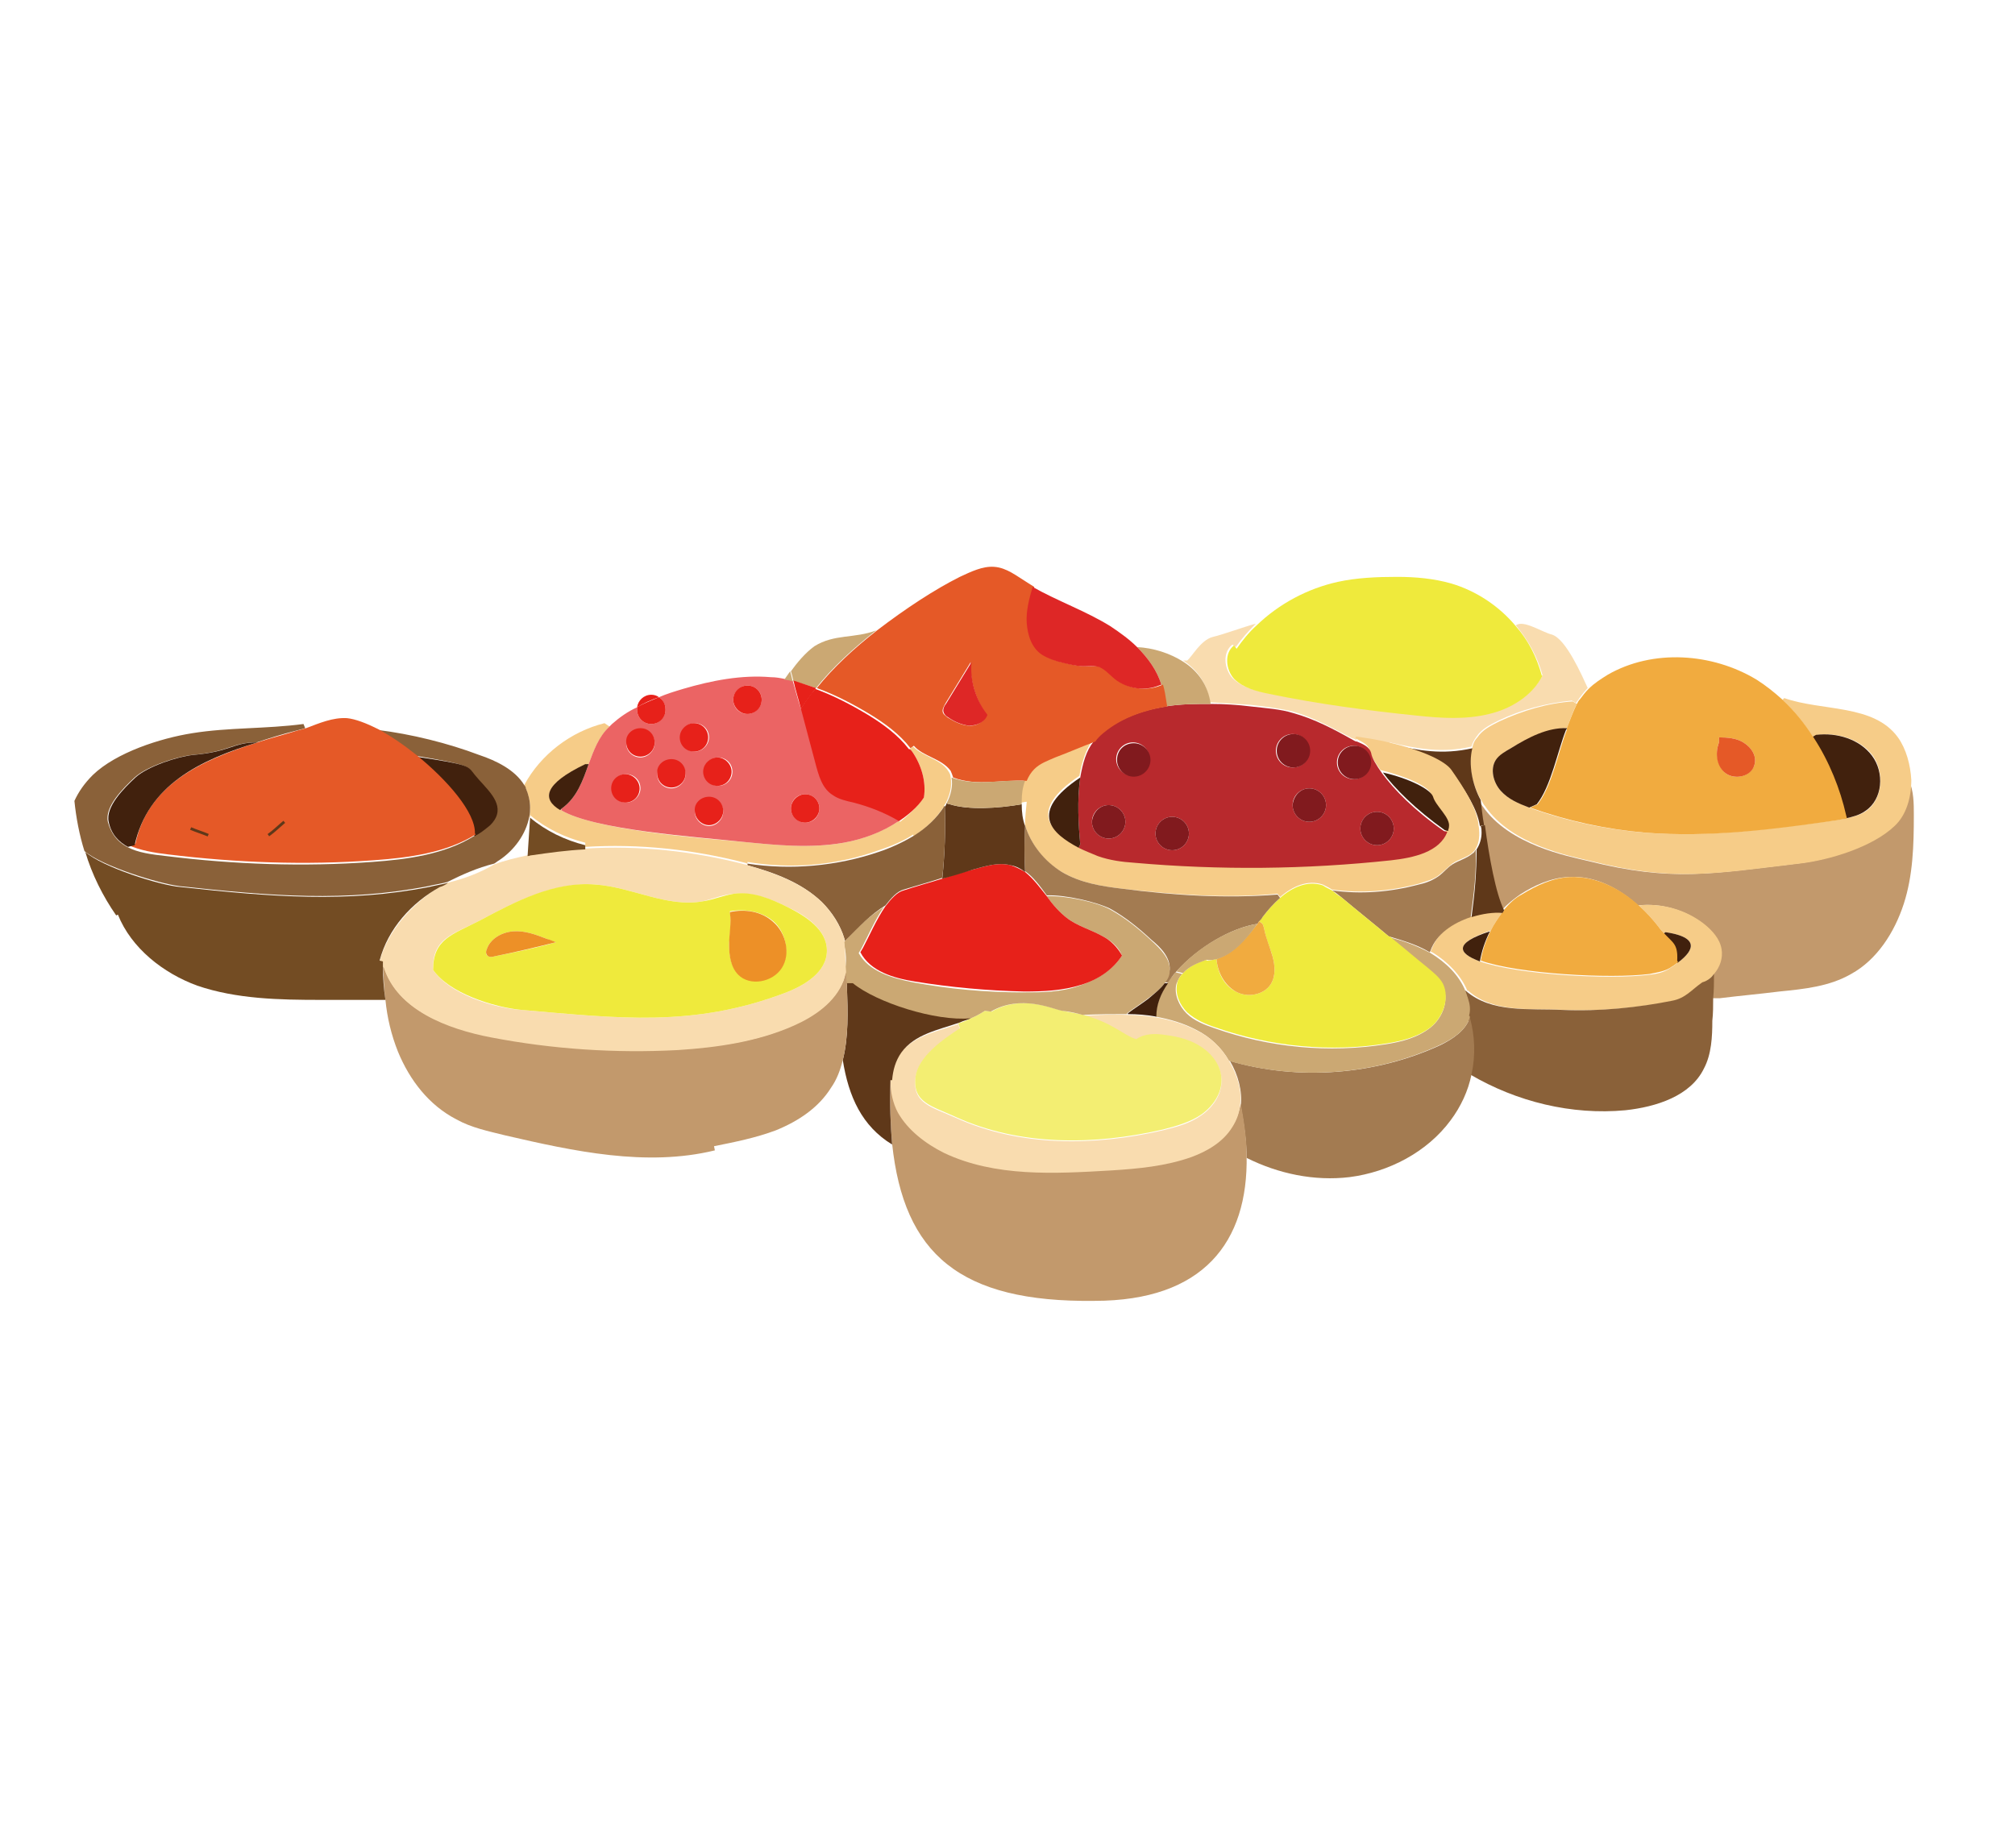 <?xml version="1.0" encoding="utf-8"?>
<!-- Generator: Adobe Illustrator 24.3.0, SVG Export Plug-In . SVG Version: 6.00 Build 0)  -->
<svg version="1.1" xmlns="http://www.w3.org/2000/svg" xmlns:xlink="http://www.w3.org/1999/xlink" x="0px" y="0px"
	 viewBox="0 0 241 221" style="enable-background:new 0 0 241 221;" xml:space="preserve">
<style type="text/css">
	.st0{display:none;}
	.st1{display:inline;fill:#FFFFFF;stroke:#000000;stroke-miterlimit:10;}
	.st2{fill:#C2996C;}
	.st3{fill:#F6CC88;}
	.st4{fill:#41210D;}
	.st5{fill:#F1AB3F;}
	.st6{fill:#E55927;}
	.st7{fill:#8A6139;}
	.st8{fill:#F9DCAF;}
	.st9{fill:#EFEA3C;}
	.st10{fill:#5F3819;}
	.st11{fill:#A37B51;}
	.st12{fill:#CBA873;}
	.st13{fill:#B8292D;}
	.st14{fill:#811A1E;}
	.st15{fill:#F3EE72;}
	.st16{fill:#DE2726;}
	.st17{fill:#E7211A;}
	.st18{fill:#EB6464;}
	.st19{fill:#ED9027;}
	.st20{fill:#734C23;}
	.st21{fill:none;stroke:#5F3819;stroke-width:0.326;stroke-miterlimit:10;}
</style>
<g id="レイヤー_2" class="st0">
	<rect x="0.5" y="0.5" class="st1" width="240" height="220"/>
</g>
<g id="レイヤー_1">
	<g id="XMLID_1_">
		<g>
			<path class="st2" d="M228.9,97.5c0,3.6-0.1,7.2-1.2,10.6c-1.1,3.4-3.2,6.7-6.3,8.4c-2.6,1.5-5.6,1.8-8.6,2.1
				c-2.4,0.3-4.7,0.5-7.1,0.8l-0.9,0c0-1,0-1.9,0.1-2.9c0.7-0.9,1.1-1.9,0.9-3c-0.2-1.2-1.1-2.2-2.1-3c-2.2-1.7-5.1-2.5-7.8-2.2
				c-2.3-2.1-5.2-3.6-8.3-3.4c-2.1,0.1-4.1,1-5.8,2.1c-0.7,0.5-1.5,1.1-2.1,1.8l0,0c-1-2-1.8-6.3-2.4-10.2c-0.2-1.1-0.3-2.1-0.5-3
				c0.1,0.3,0.3,0.5,0.5,0.8c3.2,4.7,10.2,6,12.7,6.6c10,2.5,14.7,1.5,24.9,0.3c3.6-0.4,8.8-2,11.4-4.5c1.4-1.3,2-3.4,2-5.5
				C228.9,94.6,228.9,96.1,228.9,97.5z"/>
			<path class="st3" d="M176.1,89.4c0.1-0.5,0.3-0.9,0.6-1.2c0.6-0.9,1.6-1.4,2.6-1.9c2.8-1.3,5.8-2.2,8.8-2.4l0.5,0.3
				c-0.5,0.9-0.8,1.9-1.2,2.9c-2.4,0-4.6,1.2-6.7,2.4c-0.7,0.4-1.3,0.8-1.8,1.4c-0.7,1.1-0.3,2.7,0.6,3.7c0.9,1,2.2,1.5,3.4,2
				c4.4,1.6,9.1,2.6,13.8,3c7.7,0.6,15.4-0.5,23-1.5c0.4-0.1,0.7-0.1,1.1-0.2c0.8-0.2,1.7-0.4,2.4-0.9c2-1.4,2.2-4.6,0.8-6.6
				c-1.5-2-4.2-2.8-6.6-2.5l-0.5,0.3c-1.1-1.6-2.3-3.2-3.7-4.5l0.2-0.2c4.6,1.6,10.7,0.7,13.6,4.7c1,1.4,1.5,3.3,1.6,5.1
				c0,2.1-0.6,4.2-2,5.5c-2.6,2.5-7.8,4.1-11.4,4.5c-10.2,1.2-15,2.2-24.9-0.3c-2.5-0.6-9.5-1.9-12.7-6.6c-0.2-0.2-0.3-0.5-0.5-0.8
				C176.1,93.9,175.5,91.3,176.1,89.4z"/>
			<path class="st4" d="M223.9,90.4c1.5,2,1.3,5.2-0.8,6.6c-0.7,0.5-1.5,0.7-2.4,0.9l-0.1-0.4c-0.6-3.1-2-6.4-3.9-9.3l0.5-0.3
				C219.7,87.6,222.4,88.4,223.9,90.4z"/>
			<path class="st5" d="M187.4,87.1c0.4-1,0.7-1.9,1.2-2.9c0.1-0.2,0.2-0.4,0.4-0.6c0.3-0.4,0.6-0.8,1-1.2c0.7-0.7,1.5-1.2,2.3-1.7
				c5.4-3.1,12.5-2.6,17.8,0.6c1.1,0.7,2.1,1.5,3.1,2.4c1.4,1.3,2.6,2.8,3.7,4.5c1.9,2.9,3.2,6.2,3.9,9.3l0.1,0.4
				c-0.4,0.1-0.7,0.1-1.1,0.2c-7.6,1.1-15.3,2.1-23,1.5c-4.7-0.4-9.3-1.4-13.8-3l0.9-0.4c1.7-2.1,2.5-6.4,3.5-8.9
				C187.4,87.2,187.4,87.1,187.4,87.1z M205.6,88.2l0,0.6c-0.5,1.2-0.2,2.9,0.8,3.7c1.1,0.8,2.9,0.4,3.4-0.9
				c0.4-1.1-0.3-2.2-1.3-2.8C207.7,88.3,206.6,88.2,205.6,88.2z"/>
			<path class="st6" d="M208.5,88.8c1,0.6,1.7,1.7,1.3,2.8c-0.4,1.3-2.3,1.7-3.4,0.9c-1.1-0.8-1.3-2.4-0.8-3.7l0-0.6
				C206.6,88.2,207.7,88.3,208.5,88.8z"/>
			<path class="st3" d="M177,115c4.6,1.6,15.5,2.2,20.2,1.6c1-0.1,1.9-0.3,2.7-0.9c0.2-0.1,0.4-0.3,0.7-0.5c1.5-1.1,3.3-3-1.4-3.7
				l-0.2,0.1c-0.2-0.2-0.4-0.4-0.6-0.7c-0.7-0.9-1.5-1.8-2.4-2.6c2.8-0.3,5.6,0.5,7.8,2.2c1,0.8,1.9,1.8,2.1,3
				c0.2,1.1-0.2,2.2-0.9,3c-0.3,0.4-0.7,0.8-1.1,1c-1.3,0.9-2,1.9-3.6,2.2c-4,0.8-8.8,1.3-13.1,1.1c-4.1-0.2-8.6,0.4-11.6-2.3
				l-0.1,0c-0.8-1.9-2.4-3.5-4.2-4.6c-0.1,0-0.2-0.1-0.2-0.1l0.1-0.2c0.7-2,2.6-3.4,4.8-4c1.3-0.4,2.6-0.6,3.7-0.5l0,0
				c-0.5,0.7-1,1.4-1.4,2.2C173.9,112.8,174.3,114,177,115z"/>
			<path class="st7" d="M205,116.5c0,1,0,1.9-0.1,2.9c0,0.9,0,1.8-0.1,2.7c0,1.9-0.1,4-1,5.7c-1.6,3.3-5.7,4.6-9.4,5
				c-6.4,0.6-13-1-18.6-4.3l-0.1,0c0.5-2.2,0.5-4.6-0.2-6.8c0-0.1,0-0.2,0.1-0.3c0.1-0.6,0-1.3-0.1-2c-0.1-0.3-0.2-0.6-0.3-0.9
				l0.1,0c3.1,2.7,7.6,2.1,11.6,2.3c4.4,0.2,9.1-0.3,13.1-1.1c1.6-0.3,2.3-1.3,3.6-2.2C204.3,117.3,204.7,116.9,205,116.5z"/>
			<path class="st4" d="M199.2,111.5c4.7,0.7,2.9,2.6,1.4,3.7l-0.1-0.2c0.2-2-0.5-2.2-1.6-3.3L199.2,111.5z"/>
			<path class="st5" d="M196,108.3c0.9,0.8,1.7,1.7,2.4,2.6c0.2,0.3,0.4,0.5,0.6,0.7c1.1,1.2,1.7,1.3,1.6,3.3l0.1,0.2
				c-0.3,0.2-0.5,0.4-0.7,0.5c-0.8,0.6-1.8,0.7-2.7,0.9c-4.7,0.6-15.7,0-20.2-1.6c0.2-1.2,0.6-2.4,1.2-3.6c0.4-0.8,0.9-1.5,1.4-2.2
				c0.1-0.1,0.2-0.2,0.2-0.3c0.6-0.7,1.3-1.4,2.1-1.8c1.8-1.1,3.7-2,5.8-2.1C190.8,104.8,193.7,106.2,196,108.3z"/>
			<path class="st8" d="M184.5,80.8L184.5,80.8c-0.6-2.2-1.7-4.2-3.2-6c0.9-0.7,3.1,0.8,4.3,1.1c1.7,0.5,3.6,4.9,4.3,6.4l0,0
				c-0.4,0.4-0.7,0.8-1,1.2c-0.1,0.2-0.3,0.4-0.4,0.6l-0.5-0.3c-3.1,0.3-6.1,1.1-8.8,2.4c-1,0.5-2,1-2.6,1.9
				c-0.3,0.4-0.5,0.8-0.6,1.2c-3.5,0.8-6.3,0.3-9.8-0.5l0,0.2c-1.2-0.3-2.5-0.5-3.9-0.7l-0.1,0.2c-0.2-0.1-0.4-0.2-0.5-0.2
				c-2.3-1.2-4.6-2.5-7.1-3.2c-1.7-0.4-3.4-0.6-5.1-0.8c-1.6-0.1-3.2-0.2-4.8-0.3c-0.3-2.2-1.5-3.9-3.2-5l0.5,0
				c0.6-0.5,1.6-2.4,3-2.8c1.3-0.3,3.7-1.2,5.2-1.6c-0.9,0.9-1.7,1.8-2.4,2.8l-0.4-0.3c-1.2,0.9-1,2.9,0,4c1.1,1.1,2.7,1.5,4.2,1.8
				c5.9,1.2,11.8,2,17.7,2.6c2.9,0.3,5.8,0.5,8.6-0.2C180.7,84.7,183.2,83.2,184.5,80.8z"/>
			<path class="st4" d="M187.4,87.1c0,0.1,0,0.1-0.1,0.2c-1,2.5-1.8,6.8-3.5,8.9l-0.9,0.4c-1.3-0.5-2.5-1-3.4-2
				c-0.9-1-1.3-2.6-0.6-3.7c0.4-0.6,1.1-1,1.8-1.4C182.8,88.2,185.1,87,187.4,87.1z"/>
			<path class="st9" d="M147.9,77.6c0.7-1,1.5-2,2.4-2.8c2.7-2.6,6.1-4.4,9.7-5.2c2.3-0.5,4.7-0.6,7.1-0.6c2.2,0,4.4,0.2,6.5,0.8
				c3,0.9,5.7,2.7,7.7,5.1c1.5,1.7,2.5,3.7,3.1,5.9l0.1,0c-1.2,2.4-3.8,4-6.4,4.6c-2.8,0.7-5.8,0.5-8.6,0.2
				c-5.9-0.6-11.9-1.4-17.7-2.6c-1.5-0.3-3.1-0.7-4.2-1.8c-1-1.1-1.2-3.1,0-4L147.9,77.6z"/>
			<path class="st10" d="M179.9,108.9L179.9,108.9c-0.1,0.1-0.1,0.2-0.2,0.3l0,0c-1.1-0.1-2.4,0.1-3.7,0.5c0.4-3,0.6-5.3,0.6-8.1
				c0.4-0.6,0.6-1.3,0.6-2c0-0.3,0-0.5-0.1-0.8l0.5-0.1C178.1,102.5,178.9,106.9,179.9,108.9z"/>
			<path class="st10" d="M177.5,98.7l-0.5,0.1c-0.3-2-1.6-4-3.2-6.3c-0.7-1-3.2-2.3-7.5-3.3l0-0.2c3.4,0.8,6.2,1.3,9.8,0.5
				c-0.5,1.9,0,4.4,1,6.2C177.2,96.6,177.3,97.6,177.5,98.7z"/>
			<path class="st3" d="M176.5,101.5c-0.1,0.2-0.3,0.4-0.4,0.5c-0.7,0.6-1.7,0.8-2.4,1.3c-0.5,0.4-1,0.9-1.5,1.3
				c-0.7,0.6-1.6,0.8-2.5,1.1c-3.4,0.9-6.9,1.2-10.4,0.7c-0.3-0.2-0.7-0.4-1.1-0.6c-1.8-0.6-3.6,0.2-5.1,1.5l-0.3-0.4
				c-6.2,0.6-12.4,0.1-18.6-0.6c-2.5-0.3-5-0.7-7.2-2c-2.1-1.2-3.7-3.3-4.4-5.6c0-0.9,0.1-1.8,0.2-2.8c-0.2,0-0.5,0.1-0.7,0.1
				c0-0.1,0-0.2,0-0.4c0-0.8,0.1-1.7,0.4-2.4c0.2-0.5,0.5-1,0.9-1.4c0.7-0.7,1.6-1.1,2.5-1.4c1.6-0.6,3.2-1.3,4.8-1.9
				c-0.8,1.1-1.3,2.6-1.6,4.3h0c-6.3,4.2-3.4,6.8-0.2,8.3c0.8,0.4,1.6,0.7,2.3,1c1.4,0.6,2.9,0.7,4.4,0.8
				c10.2,0.8,20.5,0.7,30.7-0.3c2.6-0.3,5.8-1.1,6.7-3.4c0.1-0.2,0.1-0.3,0.1-0.5c0.2-1.1-1.6-2.5-1.9-3.6c-0.2-1-2.9-2.2-6.1-3
				c-0.7-1-1.2-1.8-1.3-2.4c-0.2-0.7-1-1-1.7-1.4l0.1-0.2c1.4,0.2,2.7,0.4,3.9,0.7c4.3,1,6.8,2.3,7.5,3.3c1.6,2.3,2.9,4.4,3.2,6.3
				c0,0.3,0.1,0.5,0.1,0.8C177,100.3,176.8,101,176.5,101.5z"/>
			<path class="st4" d="M178.2,111.4c-0.6,1.2-1,2.4-1.2,3.6C174.3,114,173.9,112.8,178.2,111.4z"/>
			<path class="st11" d="M166.1,112c-1.9-1.6-3.8-3.1-5.7-4.7c-0.4-0.3-0.7-0.6-1.1-0.8c3.5,0.5,7,0.2,10.4-0.7
				c0.9-0.2,1.7-0.5,2.5-1.1c0.5-0.4,0.9-0.9,1.5-1.3c0.8-0.5,1.7-0.7,2.4-1.3c0.2-0.1,0.3-0.3,0.4-0.5c0.1,2.8-0.2,5.1-0.6,8.1
				c-2.1,0.7-4.1,2-4.8,4l-0.1,0.2C169.5,113,167.8,112.5,166.1,112C166.1,112.1,166.1,112,166.1,112z"/>
			<path class="st11" d="M175.8,121.7c0.6,2.2,0.7,4.5,0.2,6.8c-0.4,2-1.3,3.9-2.5,5.5c-2.8,3.8-7.4,6.2-12.1,6.8
				c-4.2,0.5-8.5-0.4-12.3-2.3c0-1.9-0.3-4-0.7-6.2c0.2-1.8-0.3-3.7-1.3-5.4c8.2,2.4,17.4,1.7,25.2-1.9
				C173.7,124.3,175.3,123.3,175.8,121.7z"/>
			<path class="st12" d="M175.8,121.7c-0.5,1.6-2.1,2.6-3.6,3.3c-7.8,3.6-16.9,4.3-25.2,1.9c-0.9-1.6-2.3-2.9-3.9-3.7
				c-1.5-0.8-3.2-1.3-4.9-1.6c0-1.3,0.6-2.7,1.4-4c0.3-0.5,0.7-0.9,1-1.3l0.8,0.2c-0.3,0.3-0.5,0.7-0.7,1.2
				c-0.3,1.2,0.3,2.6,1.2,3.5c0.9,0.9,2.2,1.4,3.4,1.8c6.5,2.3,13.6,3,20.5,1.9c1.9-0.3,3.8-0.8,5.3-2c1.5-1.2,2.3-3.4,1.4-5.1
				c-0.4-0.8-1.2-1.5-1.9-2c-1.5-1.2-3-2.5-4.5-3.7c1.7,0.4,3.3,1,4.8,1.8c0.1,0,0.2,0.1,0.2,0.1c1.8,1.1,3.4,2.6,4.2,4.6
				c0.1,0.3,0.2,0.6,0.3,0.9c0.2,0.6,0.3,1.3,0.1,2C175.8,121.5,175.8,121.6,175.8,121.7z"/>
			<path class="st4" d="M171.4,95.3c0.3,1.1,2.1,2.5,1.9,3.6c0,0.2-0.1,0.3-0.1,0.5l-0.4-0.1c-3.5-2.5-6-5-7.4-6.9
				C168.5,93.1,171.1,94.4,171.4,95.3z"/>
			<path class="st13" d="M144.8,84.2c1.6,0,3.2,0.1,4.8,0.3c1.7,0.2,3.5,0.3,5.1,0.8c2.5,0.7,4.8,1.9,7.1,3.2
				c0.2,0.1,0.3,0.2,0.5,0.2c0.7,0.3,1.5,0.6,1.7,1.4c0.1,0.6,0.6,1.4,1.3,2.4c1.4,1.9,3.8,4.4,7.4,6.9l0.4,0.1
				c-0.9,2.4-4,3.1-6.7,3.4c-10.2,1.1-20.5,1.2-30.7,0.3c-1.5-0.1-3-0.3-4.4-0.8c-0.7-0.3-1.5-0.6-2.3-1l0.2-0.4
				c-0.2-2.2-0.4-5.2,0-8c0.3-1.7,0.7-3.2,1.6-4.3c0.2-0.2,0.4-0.5,0.6-0.7c2.3-2,5-3,8-3.5C141.2,84.2,143,84.2,144.8,84.2z
				 M166.7,99.1c0-1.1-0.9-2-2-2c-1.1,0-2,0.9-2,2c0,1.1,0.9,2,2,2C165.8,101.1,166.7,100.2,166.7,99.1z M163.9,91.2
				c0-1.1-0.9-2-2-2s-2,0.9-2,2s0.9,2,2,2S163.9,92.3,163.9,91.2z M158.6,96.3c0-1.1-0.9-2-2-2c-1.1,0-2,0.9-2,2c0,1.1,0.9,2,2,2
				C157.7,98.3,158.6,97.4,158.6,96.3z M156.6,89.8c0-1.1-0.9-2-2-2c-1.1,0-2,0.9-2,2s0.9,2,2,2C155.8,91.8,156.6,90.9,156.6,89.8z
				 M142.2,99.7c0-1.1-0.9-2-2-2c-1.1,0-2,0.9-2,2c0,1.1,0.9,2,2,2C141.3,101.7,142.2,100.8,142.2,99.7z M137.5,90.8
				c0-1.1-0.9-2-2-2c-1.1,0-2,0.9-2,2c0,1.1,0.9,2,2,2C136.7,92.8,137.5,91.9,137.5,90.8z M134.6,98.3c0-1.1-0.9-2-2-2s-2,0.9-2,2
				c0,1.1,0.9,2,2,2S134.6,99.4,134.6,98.3z"/>
			<path class="st9" d="M159.3,106.5c0.4,0.3,0.7,0.6,1.1,0.8c1.9,1.6,3.8,3.1,5.7,4.7c0,0,0,0,0,0c0,0,0,0,0.1,0
				c1.5,1.2,3,2.5,4.5,3.7c0.7,0.6,1.5,1.2,1.9,2c0.8,1.7,0,3.9-1.4,5.1c-1.5,1.2-3.4,1.7-5.3,2c-6.8,1.1-13.9,0.4-20.5-1.9
				c-1.2-0.4-2.4-0.9-3.4-1.8c-0.9-0.9-1.5-2.2-1.2-3.5c0.1-0.5,0.4-0.9,0.7-1.2c0.7-0.8,1.8-1.3,2.8-1.6l0,0.1
				c0.4,0,0.9-0.1,1.2-0.2l0,0c0.1,1.6,0.9,3.2,2.3,3.9c1.4,0.8,3.4,0.4,4.2-0.9c0.6-1,0.5-2.2,0.2-3.3c-0.3-1.1-0.8-2.1-1-3.3
				c-0.1-0.4-0.2-0.6-0.2-0.6l-0.4-0.3c0.1-0.2,0.3-0.3,0.4-0.5c0.6-0.8,1.3-1.6,2.1-2.3c1.5-1.3,3.3-2.1,5.1-1.5
				C158.5,106.1,158.9,106.3,159.3,106.5z"/>
			<path class="st14" d="M164.7,97.1c1.1,0,2,0.9,2,2c0,1.1-0.9,2-2,2c-1.1,0-2-0.9-2-2C162.7,98,163.6,97.1,164.7,97.1z"/>
			<circle class="st14" cx="162" cy="91.2" r="2"/>
			<path class="st14" d="M156.6,94.3c1.1,0,2,0.9,2,2c0,1.1-0.9,2-2,2c-1.1,0-2-0.9-2-2C154.7,95.2,155.5,94.3,156.6,94.3z"/>
			<circle class="st14" cx="154.7" cy="89.8" r="2"/>
			<path class="st11" d="M152.8,107l0.3,0.4c-0.8,0.7-1.5,1.5-2.1,2.3c-0.1,0.2-0.2,0.3-0.4,0.5c-0.1,0.1-0.1,0.2-0.2,0.3
				c-3.2,0.5-7.1,2.8-9.7,5.7c-0.4,0.4-0.7,0.9-1,1.3l-0.4,0c0.3-0.4,0.5-0.9,0.6-1.5c0.1-1.5-1.1-2.7-2.2-3.6
				c-1.5-1.4-3.1-2.7-4.9-3.7c-1.6-0.8-5.4-1.7-7.6-1.6c-0.8-1.1-1.6-2.2-2.6-2.9c-0.1-1.8-0.1-3.6,0-5.5c0.7,2.3,2.3,4.3,4.4,5.6
				c2.2,1.3,4.7,1.7,7.2,2C140.4,107.1,146.6,107.5,152.8,107z"/>
			<path class="st5" d="M150.4,110.5c0.1-0.1,0.1-0.2,0.2-0.3l0.4,0.3c0,0,0.1,0.2,0.2,0.6c0.2,1.1,0.7,2.2,1,3.3
				c0.3,1.1,0.4,2.3-0.2,3.3c-0.8,1.3-2.8,1.7-4.2,0.9c-1.4-0.8-2.2-2.4-2.3-3.9l0,0C147.5,114.1,149,112.3,150.4,110.5z"/>
			<path class="st2" d="M106.7,136.8c-0.2-2.3-0.3-4.9-0.2-7.7l0.1,0c0,1.3,0.3,2.6,0.9,3.7c1.2,2.2,3.2,3.8,5.5,4.8
				c6.1,3,13.2,2.6,20,2.1c3.3-0.2,6.6-0.4,9.6-1.6c2-0.7,3.8-1.9,4.9-3.6c0.5-0.8,0.7-1.6,0.9-2.5c0.4,2.2,0.7,4.2,0.7,6.2
				c0.2,10.4-5.2,17.4-18.2,17.4C114.8,155.8,108.1,150,106.7,136.8z"/>
			<path class="st12" d="M144.3,114.8c-1.1,0.4-2.1,0.8-2.8,1.6l-0.8-0.2c2.5-2.9,6.5-5.2,9.7-5.7c-1.3,1.8-2.8,3.6-4.8,4.2
				C145.2,114.8,144.8,114.9,144.3,114.8L144.3,114.8z"/>
			<path class="st8" d="M147,126.9c1,1.7,1.6,3.6,1.3,5.4c-0.1,0.9-0.4,1.7-0.9,2.5c-1.1,1.8-3,2.9-4.9,3.6
				c-3.1,1.1-6.4,1.4-9.6,1.6c-6.8,0.4-13.9,0.8-20-2.1c-2.2-1.1-4.3-2.7-5.5-4.8c-0.6-1.1-0.9-2.5-0.9-3.7c0-1.2,0.4-2.3,1.1-3.3
				c1.6-2.2,4.4-2.7,7-3.6l0.2,0.6c-2,1.3-5,3.4-5.3,5.8c-0.4,3.1,1.9,3.5,4.8,4.8c7.7,3.5,16.6,3.4,24.8,1.5
				c1.6-0.4,3.2-0.8,4.6-1.8c1.3-0.9,2.4-2.4,2.4-4.1c0-1.6-1-3-2.3-3.9c-1.3-0.9-2.9-1.3-4.4-1.5c-1.2-0.2-2.5-0.2-3.5,0.5
				c-1.6-0.5-2.8-1.9-6.3-2.9l0,0c1.7-0.1,3.5-0.2,5.3-0.1c1.1,0,2.3,0.1,3.4,0.3c1.7,0.3,3.4,0.8,4.9,1.6
				C144.7,124,146.1,125.3,147,126.9z"/>
			<path class="st15" d="M118.6,121c3.6-2.1,7.4-0.3,8.5-0.1c0.9,0.2,1.7,0.3,2.5,0.5c3.6,1,4.7,2.4,6.3,2.9c1-0.7,2.3-0.7,3.5-0.5
				c1.6,0.2,3.1,0.6,4.4,1.5c1.3,0.9,2.3,2.3,2.3,3.9c0,1.6-1,3.1-2.4,4.1c-1.3,0.9-3,1.4-4.6,1.8c-8.2,1.9-17.1,2-24.8-1.5
				c-2.8-1.3-5.2-1.7-4.8-4.8c0.3-2.4,3.3-4.5,5.3-5.8l-0.2-0.6c0.5-0.1,0.9-0.3,1.3-0.5c0.7-0.3,1.3-0.6,1.9-1L118.6,121z"/>
			<path class="st12" d="M144.8,84.2c-1.8,0-3.6,0-5.4,0.3l-0.1-0.6c0-0.7-0.2-1.4-0.4-2c-0.5-1.7-1.6-3.2-2.9-4.5
				c1.9,0.1,3.9,0.7,5.6,1.8C143.3,80.3,144.5,82,144.8,84.2z"/>
			<path class="st14" d="M140.2,97.7c1.1,0,2,0.9,2,2c0,1.1-0.9,2-2,2c-1.1,0-2-0.9-2-2C138.2,98.6,139.1,97.7,140.2,97.7z"/>
			<path class="st12" d="M134.2,114.3c-0.4-1-1.3-1.8-2.3-2.3c-1.4-0.8-3-1.2-4.3-2.2c-0.9-0.7-1.7-1.6-2.4-2.6
				c2.2-0.1,6,0.7,7.6,1.6c1.8,1,3.4,2.3,4.9,3.7c1.1,1,2.3,2.2,2.2,3.6c0,0.6-0.2,1-0.6,1.5c-0.5,0.7-1.3,1.3-2.1,1.9
				c-0.8,0.6-1.6,1.1-2.4,1.7l0,0.1c-1.8,0-3.5,0-5.3,0.1l0,0c-0.7-0.2-1.5-0.4-2.5-0.5c-1.1-0.2-4.9-2-8.5,0.1l-0.7-0.1
				c-0.6,0.4-1.2,0.7-1.9,1c-4.2,0.4-11.3-1.9-14.1-4.2l-0.7,0c0-0.5,0-0.9-0.1-1.4c0.3-1.2,0.2-2.4-0.1-3.6c1.7-1.8,3-3.1,4.8-4.2
				c-1.1,1.6-2,3.7-2.7,5l-0.3,0.5c1.2,2.2,4,3,6.5,3.5c4.3,0.8,8.7,1.2,13.1,1.2c2.3,0,4.6,0,6.8-0.8
				C131.2,117.2,133.1,116,134.2,114.3z"/>
			<path class="st4" d="M139.3,117.6l0.4,0c-0.9,1.3-1.4,2.6-1.4,4c-1.1-0.2-2.3-0.3-3.4-0.3l0-0.1c0.8-0.6,1.6-1.1,2.4-1.7
				C138,118.9,138.8,118.3,139.3,117.6z"/>
			<path class="st6" d="M116.1,79.2c-1,1.6-2,3.3-3,4.9c-0.2,0.4-0.5,0.8-0.3,1.2c0.1,0.2,0.3,0.3,0.5,0.5c0.8,0.5,1.6,0.9,2.5,1
				c0.9,0.1,1.9-0.4,2.2-1.3C116.7,83.7,116,81.4,116.1,79.2z M109.3,89.2l-0.4,0.3c-1.3-1.7-3.1-3-4.9-4.1c-2-1.2-4.1-2.3-6.3-3.1
				c1.9-2.4,4.5-4.8,7.2-6.9c3.4-2.6,6.9-4.9,9.9-6.4c1.3-0.6,2.7-1.3,4.1-1.2c1.5,0.1,2.7,1.1,4,1.9c0.3,0.2,0.5,0.3,0.8,0.5
				c-0.4,1.4-0.7,2.8-0.7,4.3c0.1,1.5,0.6,2.9,1.8,3.8c0.7,0.5,1.7,0.8,2.6,1c0.8,0.2,1.6,0.4,2.5,0.4c0.6,0,1.2-0.1,1.8,0.1
				c0.7,0.2,1.2,0.9,1.8,1.4c1.4,1.2,3.6,1.5,5.3,0.8l0.3-0.1c0.2,0.7,0.3,1.3,0.4,2l0.1,0.6c-3,0.5-5.8,1.5-8,3.5
				c-0.2,0.2-0.4,0.4-0.6,0.7c-1.6,0.6-3.2,1.3-4.8,1.9c-0.9,0.4-1.8,0.7-2.5,1.4c-0.4,0.4-0.7,0.9-0.9,1.4
				c-2.9-0.2-5.9,0.7-8.8-0.4c-0.1-0.3-0.2-0.6-0.3-0.8C112.6,90.7,110.4,90.5,109.3,89.2z"/>
			<path class="st16" d="M136,77.4c1.3,1.3,2.4,2.8,2.9,4.5l-0.3,0.1c-1.7,0.7-3.8,0.4-5.3-0.8c-0.6-0.5-1.1-1.1-1.8-1.4
				c-0.6-0.2-1.2-0.1-1.8-0.1c-0.8,0-1.7-0.2-2.5-0.4c-0.9-0.2-1.8-0.5-2.6-1c-1.2-0.8-1.7-2.3-1.8-3.8c-0.1-1.4,0.3-2.9,0.7-4.3
				c3,1.7,6.4,2.9,9.3,4.7C134,75.7,135.1,76.5,136,77.4z"/>
			<path class="st14" d="M135.6,88.9c1.1,0,2,0.9,2,2c0,1.1-0.9,2-2,2c-1.1,0-2-0.9-2-2C133.6,89.7,134.5,88.9,135.6,88.9z"/>
			<path class="st14" d="M132.6,96.3c1.1,0,2,0.9,2,2c0,1.1-0.9,2-2,2s-2-0.9-2-2C130.7,97.2,131.5,96.3,132.6,96.3z"/>
			<path class="st17" d="M105.9,108.4c0.7-0.9,1.4-1.7,2.2-1.9c1.5-0.5,3-0.9,4.6-1.4c1.2-0.4,2.5-0.8,3.7-1.1
				c1.5-0.4,3-0.9,4.5-0.5c0.6,0.2,1.2,0.5,1.7,0.8c1,0.8,1.8,1.9,2.6,2.9c0.7,1,1.5,1.9,2.4,2.6c1.3,1,2.9,1.4,4.3,2.2
				c1,0.5,1.8,1.4,2.3,2.3c-1.1,1.7-2.9,2.9-4.9,3.5c-2.2,0.7-4.5,0.8-6.8,0.8c-4.4-0.1-8.8-0.5-13.1-1.2c-2.5-0.4-5.3-1.2-6.5-3.5
				l0.3-0.5C103.9,112.1,104.8,110,105.9,108.4z"/>
			<path class="st4" d="M129.2,93L129.2,93c-0.4,2.7-0.2,5.8,0,8l-0.2,0.4C125.8,99.7,122.9,97.2,129.2,93z"/>
			<path class="st10" d="M122.6,98.8c-0.1,1.8-0.1,3.6,0,5.5c-0.5-0.4-1.1-0.7-1.7-0.8c-1.5-0.4-3,0.1-4.5,0.5
				c-1.2,0.4-2.5,0.8-3.7,1.1c0.3-2.9,0.4-5.8,0.3-8.6c0.1-0.1,0.2-0.3,0.2-0.4l0.4,0.1c2.2,0.7,5.7,0.5,8.6,0
				C122.2,97.1,122.3,98,122.6,98.8z"/>
			<path class="st12" d="M122.6,93.4c-0.3,0.8-0.4,1.6-0.4,2.4c0,0.1,0,0.2,0,0.4c-2.8,0.5-6.4,0.7-8.6,0l-0.4-0.1
				c0.5-0.9,0.8-2.1,0.6-3.1C116.7,94.1,119.7,93.2,122.6,93.4z"/>
			<path class="st16" d="M118.1,85.5c-0.3,0.9-1.3,1.3-2.2,1.3c-0.9-0.1-1.8-0.5-2.5-1c-0.2-0.1-0.4-0.3-0.5-0.5
				c-0.2-0.4,0-0.8,0.3-1.2c1-1.6,2-3.3,3-4.9C116,81.4,116.7,83.7,118.1,85.5z"/>
			<path class="st10" d="M106.5,129.2c-0.1,2.8,0,5.3,0.2,7.7c-3.6-2.2-5.2-5.7-5.9-10.1c0.7-2.8,0.6-5.8,0.5-8.7c0-0.2,0-0.3,0-0.5
				l0.7,0c2.8,2.3,9.9,4.6,14.1,4.2c-0.4,0.2-0.9,0.3-1.3,0.5c-2.6,0.9-5.4,1.4-7,3.6c-0.7,1-1,2.1-1.1,3.3L106.5,129.2z"/>
			<path class="st3" d="M110.5,95.4c0.3-1.9-0.3-3.9-1.4-5.5c-0.1-0.1-0.2-0.2-0.3-0.3l0.4-0.3c1.2,1.2,3.3,1.5,4.2,2.9
				c0.2,0.3,0.3,0.5,0.3,0.8c0.2,1-0.1,2.1-0.6,3.1c-0.1,0.1-0.2,0.3-0.2,0.4c0,0,0,0.1-0.1,0.1c-0.9,1.4-2.1,2.5-3.5,3.4l-0.3-0.5
				c-0.5-0.4-1-0.7-1.6-1C108.7,97.5,109.7,96.5,110.5,95.4z"/>
			<path class="st7" d="M101,112.3c-0.5-1.7-1.5-3.2-2.7-4.4c-2.4-2.3-5.6-3.5-8.9-4.4l0-0.2c5.2,0.8,10.7,0.3,15.7-1.4
				c1.5-0.5,3-1.2,4.3-2c1.4-0.9,2.6-2,3.5-3.4c0,0,0-0.1,0.1-0.1c0.1,2.9,0,5.8-0.3,8.6c-1.5,0.5-3,0.9-4.6,1.4
				c-0.8,0.2-1.5,1-2.2,1.9c-1.8,1.1-3.1,2.5-4.8,4.2C101,112.5,101,112.4,101,112.3z"/>
			<path class="st17" d="M109.1,89.9c1.1,1.6,1.7,3.6,1.4,5.5c-0.8,1.2-1.9,2.1-3.1,2.9c-1.7-1-3.5-1.8-5.4-2.2
				c-0.8-0.2-1.7-0.4-2.5-0.9c-1.2-0.8-1.7-2.4-2.1-3.9c-0.2-0.9-1-3.8-1.7-6.4c0.5-0.8,1.1-1.7,1.8-2.5c2.2,0.8,4.3,1.9,6.3,3.1
				c1.8,1.1,3.6,2.4,4.9,4.1C108.9,89.6,109,89.8,109.1,89.9z"/>
			<path class="st3" d="M63.4,96.6c0-0.8-0.2-1.5-0.5-2.3c-0.1-0.2-0.2-0.3-0.2-0.4c2-3.7,5.6-6.4,9.6-7.4l0.6,0.4
				c-1.3,1.3-1.9,2.9-2.5,4.5l-0.3,0c-5.1,2.4-5.3,4.2-3,5.5c4.1,2.4,16.2,3.3,21.8,3.8c4,0.4,8.1,0.8,12,0.1
				c2.3-0.4,4.6-1.3,6.6-2.6c0.5,0.3,1.1,0.7,1.6,1l0.3,0.5c-1.3,0.9-2.8,1.5-4.3,2c-5,1.8-10.4,2.3-15.7,1.4l0,0.2
				c-0.1,0-0.2-0.1-0.3-0.1c-6.2-1.6-12.7-2.3-19.1-1.9l0-0.5c-2.4-0.6-4.7-1.7-6.6-3.3C63.4,97.4,63.4,97,63.4,96.6z"/>
			<path class="st18" d="M95.8,84.8c0.7,2.7,1.5,5.6,1.7,6.4c0.4,1.5,0.8,3.1,2.1,3.9c0.7,0.5,1.6,0.7,2.5,0.9
				c1.9,0.5,3.7,1.2,5.4,2.2c-1.9,1.3-4.3,2.2-6.6,2.6c-4,0.7-8,0.3-12-0.1c-5.6-0.6-17.8-1.4-21.8-3.8l0.1-0.2
				c1.8-1.3,2.5-3.3,3.2-5.3c0.6-1.6,1.2-3.3,2.5-4.5c0.1-0.1,0.2-0.2,0.3-0.3c0.9-0.8,1.9-1.5,3-2c0,0.1,0,0.2,0,0.3
				c0,1,0.8,1.7,1.7,1.7c0.9,0,1.7-0.8,1.7-1.7c0-0.6-0.3-1.2-0.8-1.5c0.9-0.4,1.9-0.7,2.9-1c3.4-1,7-1.7,10.5-1.4
				c0.6,0,1.1,0.1,1.6,0.2c0.3,0.1,0.7,0.1,1,0.2C95.1,82.4,95.4,83.6,95.8,84.8z M98,96.7c0-1-0.8-1.7-1.7-1.7
				c-1,0-1.7,0.8-1.7,1.7s0.8,1.7,1.7,1.7C97.3,98.4,98,97.6,98,96.7z M91.1,83.7c0-1-0.8-1.7-1.7-1.7s-1.7,0.8-1.7,1.7
				c0,1,0.8,1.7,1.7,1.7S91.1,84.6,91.1,83.7z M87.6,92.3c0-1-0.8-1.7-1.7-1.7c-1,0-1.7,0.8-1.7,1.7s0.8,1.7,1.7,1.7
				C86.8,94,87.6,93.3,87.6,92.3z M86.5,97.1c0-1-0.8-1.7-1.7-1.7c-0.9,0-1.7,0.8-1.7,1.7c0,0.9,0.8,1.7,1.7,1.7
				C85.7,98.8,86.5,98,86.5,97.1z M84.8,88.2c0-1-0.8-1.7-1.7-1.7s-1.7,0.8-1.7,1.7s0.8,1.7,1.7,1.7S84.8,89.1,84.8,88.2z M82,92.6
				c0-0.9-0.8-1.7-1.7-1.7c-1,0-1.7,0.8-1.7,1.7c0,1,0.8,1.7,1.7,1.7C81.2,94.3,82,93.5,82,92.6z M78.3,88.9c0-1-0.8-1.7-1.7-1.7
				c-1,0-1.7,0.8-1.7,1.7c0,1,0.8,1.7,1.7,1.7C77.5,90.6,78.3,89.8,78.3,88.9z M76.6,94.3c0-1-0.8-1.7-1.7-1.7c-1,0-1.7,0.8-1.7,1.7
				c0,1,0.8,1.7,1.7,1.7C75.8,96,76.6,95.2,76.6,94.3z"/>
			<path class="st12" d="M104.8,75.4c-2.7,2.1-5.3,4.5-7.2,6.9c-0.9-0.3-1.8-0.6-2.7-0.8c-0.1-0.5-0.2-0.9-0.3-1.2
				c0.7-1,1.7-2.2,2.8-3C99.8,75.8,102.2,76.4,104.8,75.4z"/>
			<path class="st2" d="M100.8,126.8c-0.3,1.2-0.7,2.3-1.4,3.3c-1.5,2.4-3.9,4-6.6,5.1c-2.4,0.9-4.9,1.4-7.4,1.9l0.1,0.5
				c-8.2,2-16.9,0.1-25.1-1.8c-2-0.5-4-0.9-5.8-1.9c-3.3-1.7-5.6-4.7-7-8.1c-0.8-2-1.3-4.1-1.5-6.2c-0.2-1.3-0.2-2.7-0.3-4h0.1
				c1.6,5.2,7.6,7.4,12.9,8.4c7.3,1.4,14.8,1.9,22.3,1.5c4.7-0.3,9.5-0.9,13.8-2.9c2.5-1.1,5-2.8,6-5.4c0.1-0.3,0.2-0.6,0.3-1
				c0,0.5,0,0.9,0.1,1.4c0,0.2,0,0.3,0,0.5C101.4,121,101.5,124,100.8,126.8z"/>
			<path class="st8" d="M63.1,102.3c0.2,0,0.3-0.1,0.5-0.1c2.1-0.4,4.3-0.6,6.4-0.7c6.4-0.4,12.9,0.3,19.1,1.9c0.1,0,0.2,0,0.3,0.1
				c3.2,0.9,6.5,2.1,8.9,4.4c1.2,1.2,2.2,2.8,2.7,4.4c0,0.1,0,0.2,0,0.4c0.1,1.2,0.1,2.4,0.2,3.6c-0.1,0.3-0.2,0.6-0.3,1
				c-1,2.6-3.5,4.3-6,5.4c-4.3,1.9-9.1,2.6-13.8,2.9c-7.5,0.4-15-0.1-22.3-1.5c-5.3-1-11.3-3.3-12.9-8.4h-0.1c0-0.2,0-0.4,0-0.6
				l-0.4-0.1c1-3.7,3.8-6.8,7.1-8.9c0.3-0.2,0.6-0.4,1-0.5c2-0.5,3.7-1.1,5.6-2.2C60.4,102.9,61.8,102.6,63.1,102.3z M51.8,116
				c1.9,2.9,7.3,4.6,10.6,4.8c11.6,1,20.5,2.1,31.4-2c2.4-0.9,5.1-2.5,5.1-5.1c0-2.5-2.5-4.2-4.7-5.2c-2-1-4.2-1.8-6.4-1.6
				c-1.3,0.1-2.5,0.6-3.7,0.9c-4.3,0.8-8.5-1.7-12.9-2c-4.9-0.3-9.5,2-13.8,4.3C54.1,111.8,51.7,112.2,51.8,116z"/>
			<path class="st9" d="M87.3,109l0,0.1c0.2,1.3,0,2.6-0.1,3.8c0,1.3,0.2,2.7,1.1,3.6c1.4,1.4,4.2,0.9,5.2-0.8s0.5-4.2-1-5.5
				C91.1,109,89.1,108.7,87.3,109z M66.5,112.7c-0.4-0.1-0.8-0.3-1.1-0.4c-1.3-0.5-2.6-1-4-0.9c-1.4,0.1-2.8,0.9-3.2,2.2
				c-0.1,0.3-0.1,0.6,0.1,0.7c0.2,0.2,0.5,0.2,0.8,0.1C61.6,113.9,64.1,113.4,66.5,112.7z M94.2,108.5c2.2,1.1,4.7,2.7,4.7,5.2
				c0,2.6-2.7,4.2-5.1,5.1c-10.9,4.1-19.8,3-31.4,2c-3.3-0.3-8.7-2-10.6-4.8c0-3.7,2.3-4.2,5.6-5.9c4.3-2.3,8.9-4.7,13.8-4.3
				c4.4,0.3,8.6,2.8,12.9,2c1.3-0.2,2.4-0.7,3.7-0.9C90,106.6,92.2,107.5,94.2,108.5z"/>
			<path class="st17" d="M96.3,95c1,0,1.7,0.8,1.7,1.7s-0.8,1.7-1.7,1.7c-1,0-1.7-0.8-1.7-1.7S95.4,95,96.3,95z"/>
			<path class="st17" d="M97.6,82.3c-0.7,0.9-1.3,1.7-1.8,2.5c-0.3-1.2-0.7-2.4-0.9-3.4C95.8,81.7,96.7,82,97.6,82.3z"/>
			<path class="st12" d="M94.5,80.3c0.1,0.3,0.2,0.7,0.3,1.2c-0.3-0.1-0.7-0.2-1-0.2C94,81,94.3,80.6,94.5,80.3z"/>
			<path class="st19" d="M92.5,110.3c1.5,1.3,2.1,3.8,1,5.5s-3.8,2.2-5.2,0.8c-0.9-0.9-1.1-2.3-1.1-3.6c0-1.3,0.3-2.6,0.1-3.8l0-0.1
				C89.1,108.7,91.1,109,92.5,110.3z"/>
			<path class="st17" d="M89.4,82c1,0,1.7,0.8,1.7,1.7c0,1-0.8,1.7-1.7,1.7s-1.7-0.8-1.7-1.7C87.7,82.7,88.5,82,89.4,82z"/>
			<path class="st17" d="M85.8,90.6c0.9,0,1.7,0.8,1.7,1.7S86.8,94,85.8,94c-1,0-1.7-0.8-1.7-1.7S84.9,90.6,85.8,90.6z"/>
			<path class="st17" d="M84.8,95.3c1,0,1.7,0.8,1.7,1.7c0,0.9-0.8,1.7-1.7,1.7c-0.9,0-1.7-0.8-1.7-1.7C83,96.1,83.8,95.3,84.8,95.3
				z"/>
			<path class="st17" d="M83,86.5c1,0,1.7,0.8,1.7,1.7S84,89.9,83,89.9s-1.7-0.8-1.7-1.7S82.1,86.5,83,86.5z"/>
			<path class="st17" d="M80.3,90.8c1,0,1.7,0.8,1.7,1.7c0,1-0.8,1.7-1.7,1.7c-1,0-1.7-0.8-1.7-1.7C78.5,91.6,79.3,90.8,80.3,90.8z"
				/>
			<path class="st17" d="M78.8,83.4c0.5,0.3,0.8,0.8,0.8,1.5c0,1-0.8,1.7-1.7,1.7c-1,0-1.7-0.8-1.7-1.7c0-0.1,0-0.2,0-0.3
				C77,84.1,77.9,83.8,78.8,83.4z"/>
			<path class="st17" d="M77.9,83.1c0.3,0,0.7,0.1,0.9,0.3c-0.9,0.3-1.8,0.7-2.6,1.2C76.3,83.8,77,83.1,77.9,83.1z"/>
			<path class="st17" d="M76.6,87.1c1,0,1.7,0.8,1.7,1.7c0,1-0.8,1.7-1.7,1.7c-1,0-1.7-0.8-1.7-1.7C74.8,87.9,75.6,87.1,76.6,87.1z"
				/>
			<path class="st17" d="M74.8,92.6c0.9,0,1.7,0.8,1.7,1.7c0,1-0.8,1.7-1.7,1.7c-1,0-1.7-0.8-1.7-1.7C73.1,93.3,73.9,92.6,74.8,92.6
				z"/>
			<path class="st4" d="M70.4,91.4c-0.7,2-1.4,4-3.2,5.3L67,96.9c-2.2-1.3-2-3.1,3-5.5L70.4,91.4z"/>
			<path class="st20" d="M70,101.1l0,0.5c-2.2,0.1-4.3,0.4-6.4,0.7c-0.2,0-0.3,0.1-0.5,0.1c0.1-1.5,0.2-3,0.3-4.6
				C65.3,99.4,67.6,100.5,70,101.1z"/>
			<path class="st19" d="M65.4,112.3c0.4,0.1,0.8,0.3,1.1,0.4c-2.4,0.6-4.9,1.2-7.4,1.7c-0.3,0.1-0.6,0.1-0.8-0.1
				c-0.2-0.2-0.2-0.5-0.1-0.7c0.4-1.3,1.8-2.1,3.2-2.2C62.8,111.3,64.1,111.8,65.4,112.3z"/>
			<path class="st3" d="M63.4,96.6c0,0.4,0,0.8,0,1.2c0,0-0.1,0-0.1-0.1C63.4,97.3,63.4,97,63.4,96.6z"/>
			<path class="st7" d="M62.7,93.9c0.1,0.1,0.2,0.3,0.2,0.4c0.3,0.7,0.5,1.5,0.5,2.3c0,0.4,0,0.7-0.1,1.1c-0.4,2.1-1.8,4-3.6,5.2
				c-0.2,0.1-0.4,0.3-0.6,0.4c-2,0.5-3.8,1.3-5.6,2.2c-0.7,0.2-1.5,0.3-2.3,0.5c-9.8,1.9-18.7,1.2-29.7,0c-2.5-0.3-9.3-2.4-11.4-4.2
				c-0.6-1.9-1-4-1.2-6c0.5-1.1,1.2-2.1,2.2-3.1c2.8-2.7,8.1-4.4,11.9-5c4.3-0.7,8.8-0.5,13.3-1.1l0.2,0.5c-0.3,0.1-0.7,0.2-1.1,0.3
				c-1.6,0.4-3.2,0.9-4.7,1.4c-3,0-3.1,1.1-7.7,1.5c-1.9,0.2-5.5,1.4-6.9,2.7c-1.4,1.3-3.6,3.5-3.2,5.3c0.4,1.5,1.2,2.4,2.3,3
				c1.3,0.7,2.9,0.9,4.7,1.1c8.1,1,16.4,1.3,24.6,0.7c4.2-0.3,8.7-0.9,12.2-3.1c0.5-0.3,1.1-0.7,1.6-1.1c0.4-0.3,0.7-0.6,0.9-1.1
				c0.8-1.8-1.2-3.5-2.5-5.1c-0.9-1.1-0.4-1.2-7-2.3c-1.5-1.2-3.1-2.3-4.6-3.1c4.1,0.5,8.5,1.6,12.2,3C59.4,91,61.6,92.1,62.7,93.9z
				"/>
			<path class="st4" d="M56.8,92.7c1.3,1.6,3.4,3.2,2.5,5.1c-0.2,0.4-0.5,0.8-0.9,1.1c-0.5,0.4-1,0.8-1.6,1.1l-0.1-0.1
				c0.1-2.5-3.3-6.4-7-9.4C56.4,91.5,55.9,91.6,56.8,92.7z"/>
			<path class="st6" d="M30.8,88.8c1.5-0.5,3.1-0.9,4.7-1.4c0.4-0.1,0.7-0.2,1.1-0.3c1.6-0.6,3.2-1.3,4.9-1.2c1,0.1,2.3,0.6,3.7,1.3
				c1.5,0.8,3.1,1.9,4.6,3.1c3.7,3,7.1,6.9,7,9.4l0.1,0.1c-3.5,2.2-8,2.8-12.2,3.1c-8.2,0.6-16.4,0.3-24.6-0.7
				c-1.7-0.2-3.4-0.5-4.7-1.1l0.8-0.2C17.7,93.9,23.9,91,30.8,88.8z"/>
			<path class="st20" d="M45.4,114.9l0.4,0.1c0,0.2,0,0.4,0,0.6c0,1.3,0.1,2.7,0.3,4c-2.6,0-5.1,0-7.7,0c-5,0-10.1-0.1-14.8-1.7
				c-4.1-1.5-7.9-4.5-9.5-8.5l-0.2,0.1c-1.6-2.3-2.9-4.9-3.7-7.6c2,1.8,8.9,4,11.4,4.2c11,1.2,19.9,1.9,29.7,0
				c0.8-0.2,1.5-0.3,2.3-0.5c-0.3,0.2-0.6,0.4-1,0.5C49.2,108,46.4,111.1,45.4,114.9z"/>
			<path class="st4" d="M30.8,88.8c-6.9,2.1-13.1,5.1-14.7,12.3l-0.8,0.2c-1.1-0.6-2-1.5-2.3-3c-0.4-1.8,1.8-4,3.2-5.3
				c1.4-1.3,5-2.5,6.9-2.7C27.7,89.9,27.8,88.8,30.8,88.8z"/>
		</g>
		<g>
			<path class="st21" d="M34,98.3c-0.6,0.5-1.2,1.1-1.9,1.6"/>
			<path class="st21" d="M22.8,99.1c0.7,0.3,1.4,0.5,2.1,0.8"/>
		</g>
	</g>
</g>
</svg>
